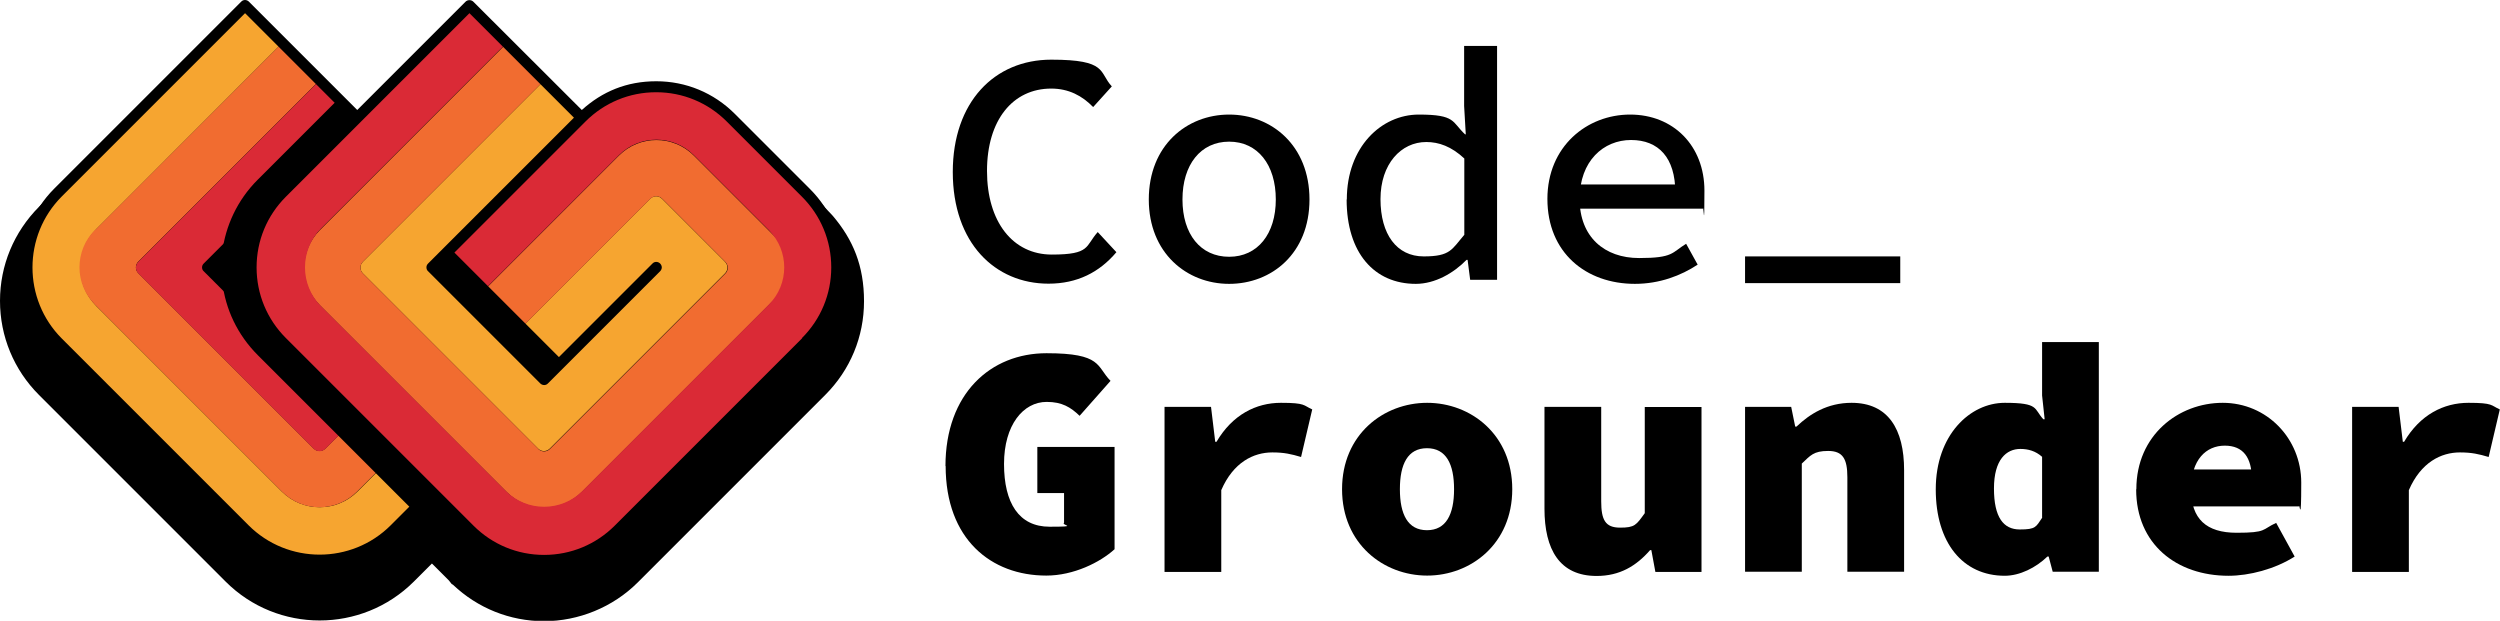 <?xml version="1.0" encoding="UTF-8"?>
<svg xmlns="http://www.w3.org/2000/svg" version="1.1" viewBox="0 0 1366 339.2">
  <!-- Generator: Adobe Illustrator 29.2.1, SVG Export Plug-In . SVG Version: 2.1.0 Build 116)  -->
  <defs>
    <style>
      .st0 {
        fill: #f6a530;
      }

      .st1 {
        isolation: isolate;
      }

      .st2 {
        fill: #da2a36;
      }

      .st3 {
        mix-blend-mode: soft-light;
      }

      .st4 {
        fill: #f16c30;
      }
    </style>
  </defs>
  <g class="st1">
    <g id="Layer_1">
      <g>
        <g>
          <path d="M450.3,112.8l-43-43h-.2c-24.7-22.4-61.2-24.7-88.3-6.9L256.5.5l-61.3,61.3L133.9.5,21.3,113C7.6,126.8,0,145,0,164.4s7.6,37.7,21.3,51.4l102,102c28.3,28.3,74.4,28.3,102.8,0l9.9-9.9,9.3,9.3,1.5,1.9.7.4c13.5,12.8,31.1,19.9,49.8,19.9s37.5-7.5,51.2-21.2l102.4-102.4c13.7-13.7,21.2-31.8,21.2-51.2s-6-33.6-17-46.6l-4.7-5Z"/>
          <g>
            <path class="st0" d="M133.9,3l20.4,20.4L52.6,125.2c-11.6,11.6-11.6,30.4,0,42l101.4,101.4c11.4,11.4,29.9,11.4,41.3,0l20.2-20.2,20.4,20.4-20.3,20.3c-22.6,22.6-59.3,22.6-82,0L31.7,187.2c-22.6-22.6-22.6-59.3,0-82L133.9,3Z"/>
            <path class="st4" d="M52,125.7L154.3,23.4l20.4,20.4-99.1,99.1c-1.8,1.8-1.8,4.6,0,6.4l95.8,95.8c1.8,1.8,4.6,1.8,6.4,0l17.2-17.2,20.4,20.4-20.4,20.4c-11.3,11.3-29.6,11.3-40.9,0l-102.2-102.2c-11.3-11.3-11.3-29.6,0-40.9h0Z"/>
            <path class="st0" d="M317.8,64.3l-20.4-20.4-81.9,81.9-17.2,17.2c-1.8,1.8-1.8,4.6,0,6.4l17.2,17.2,61.3,61.3,17.2,17.2c1.8,1.8,4.6,1.8,6.4,0l17.2-17.2,61.3-61.3,17.2-17.2c1.8-1.8,1.8-4.6,0-6.4l-17.2-17.2-17.2-17.2c-1.8-1.8-4.6-1.8-6.4,0l-17.2,17.2-61.3,61.3-40.9-40.9,81.9-81.9Z"/>
            <path class="st4" d="M294.1,245.2l-95.8-95.8c-1.8-1.8-1.8-4.6,0-6.4l99.1-99.1-20.4-20.4-102.3,102.3h0c-11.3,11.3-11.3,29.6,0,40.9h0s102.2,102.2,102.2,102.2h0c11.3,11.3,29.6,11.3,40.9,0h0s102.2-102.2,102.2-102.2l20.4-20.4-20.4-20.4-40.9-40.9h0c-11.3-11.3-29.6-11.3-40.9,0h0s-81.8,81.8-81.8,81.8l20.4,20.4,78.6-78.6c1.8-1.8,4.6-1.8,6.4,0l34.5,34.5c1.8,1.8,1.8,4.6,0,6.4l-95.8,95.8c-1.8,1.8-4.6,1.8-6.4,0Z"/>
            <path class="st2" d="M154.6,104.9L256.5,3l20.4,20.4-101.4,101.4c-11.8,11.8-11.8,30.8,0,42.6l100.8,100.8c11.6,11.6,30.4,11.6,42,0l101.8-101.8c11.2-11.2,11.2-29.4,0-40.6l-41-41c-11.3-11.3-29.6-11.3-40.9,0l-81.8,81.8-20.4-20.4,81.4-81.4c22.8-22.8,59.7-22.8,82.5,0l40.5,40.5c22.6,22.6,22.6,59.2,0,81.8l-101.9,101.9c-22.7,22.7-59.6,22.7-82.3,0l-101.5-101.5c-22.8-22.8-22.8-59.8,0-82.6Z"/>
            <rect class="st3" x="264.5" y="128.5" width="14.5" height="86.4" transform="translate(-41.9 242.4) rotate(-45)"/>
            <path class="st2" d="M75.6,149.4l95.8,95.8c1.8,1.8,4.6,1.8,6.4,0l17.2-17.2-81.8-81.8,81.9-81.9-20.4-20.4-99.1,99.1c-1.8,1.8-1.8,4.6,0,6.4Z"/>
            <path d="M442.6,103.3l-41.1-41.1c-11.5-11.5-26.7-17.8-42.9-17.8s-29.5,5.6-40.7,15.7L258.6.9c-1.1-1.1-3.1-1.1-4.2,0l-59.2,59.2L136,.9c-1.2-1.2-3.1-1.2-4.2,0L29.6,103.1c-23.8,23.8-23.8,62.5,0,86.2l102,102c11.9,11.9,27.5,17.8,43.1,17.8s31.2-5.9,43.1-17.8l18.2-18.2,18.4,18.4c11.5,11.5,26.7,17.8,42.9,17.8s31.4-6.3,42.9-17.8l102.4-102.4c11.5-11.5,17.8-26.7,17.8-42.9s-6.3-31.4-17.8-42.9ZM213.5,287c-21.4,21.4-56.3,21.4-77.7,0l-102-102c-21.4-21.4-21.4-56.3,0-77.7L133.9,7.2l57.1,57.1-79.7,79.7c-.6.6-.9,1.3-.9,2.1s.3,1.6.9,2.1l40.8,40.8,79.7,79.7-18.2,18.2ZM137.6,126.2c-2.2,6.3-3.4,13.1-3.4,20s1.2,13.7,3.4,20l-20-20,20-20ZM438.3,184.8l-102.4,102.4c-10.3,10.3-24,16-38.6,16s-28.3-5.7-38.6-16l-20.6-20.6-81.9-81.9c-10.3-10.3-16-24-16-38.6s5.7-28.3,16-38.6L256.5,7.2l57.1,57.1-79.7,79.7c-.6.6-.9,1.3-.9,2.1s.3,1.6.9,2.1l61.3,61.3c1.2,1.2,3.1,1.2,4.2,0l61.3-61.3c.6-.6.9-1.4.9-2.1s-.3-1.5-.9-2.1c-1.2-1.2-3.1-1.2-4.2,0l-59.2,59.2-57.1-57.1,79.7-79.7c10.3-10.3,24-16,38.6-16s28.3,5.7,38.6,16l41.1,41.1c10.3,10.3,16,24,16,38.6s-5.7,28.3-16,38.6Z"/>
            <g>
              <path class="st3" d="M121.5,154.3c1.7,14.6,8.2,28.6,19.4,39.8l84.8,84.8,10.2-10.2-81.8-81.8h0s-32.6-32.6-32.6-32.6Z"/>
              <path class="st3" d="M140.8,98.2c-11.2,11.2-17.6,25.3-19.4,39.8l32.6-32.6,9-9,32.1-32.1-10.2-10.2-44.1,44.1Z"/>
            </g>
          </g>
        </g>
        <g>
          <path d="M520.6,94c0-38.3,22.8-61.4,53.8-61.4s25.9,6.9,33.1,14.6l-10.2,11.3c-6-6.2-13.4-10.1-22.9-10.1-21,0-35.1,17.2-35.1,45s14.1,45.7,35.4,45.7,18.2-4.6,25.1-12.3l10.2,11c-9.3,11-21.4,17.2-37.1,17.2-29.2,0-52.3-22.2-52.3-61Z"/>
          <path d="M627.7,109c0-29.5,20.7-46.4,43.9-46.4s43.9,16.9,43.9,46.4-20.7,46.1-43.9,46.1-43.9-16.9-43.9-46.1ZM697.1,109c0-19-9.9-31.6-25.5-31.6s-25.5,12.6-25.5,31.6,9.9,31.3,25.5,31.3,25.5-12.5,25.5-31.3Z"/>
          <path d="M735.9,109c0-28.7,18.9-46.4,39.3-46.4s18,4,25.3,10.8h.4l-.9-15.5V25.1h18v127.8h-14.7l-1.4-10.9h-.6c-7,7.2-17.2,13.1-27.7,13.1-22.7,0-37.8-16.9-37.8-46.1ZM800.1,128.3v-41.7c-7.1-6.6-13.9-9-20.8-9-13.7,0-25,11.9-25,31.2s8.9,31.3,23.6,31.3,15.3-3.8,22.2-11.8Z"/>
          <path d="M845.5,108.7c0-28.7,21.6-46.1,45.2-46.1s40.6,17,40.6,41.6-.5,7.4-.8,9.8h-72.5v-13.2h61.3l-3.9,4.4c0-19.1-9.2-28.7-24.2-28.7s-28.1,11.4-28.1,32.2,13.6,32.3,32.5,32.3,17.8-3,25.7-7.8l6.3,11.4c-9.1,6-20.8,10.5-34.3,10.5-26.7,0-47.8-17-47.8-46.4Z"/>
          <path d="M516.6,254.7c0-39.7,24.7-61.7,55.2-61.7s27.2,7.2,35,15.1l-16.9,19.1c-4.9-4.7-9.6-7.6-18-7.6-12.8,0-23.3,12.6-23.3,33.9s8.1,34.3,24.9,34.3,6.1-.7,7.9-2.2v-16.2h-14.6v-25.2h42.2v55.9c-7.9,7.2-22.4,14.4-37.3,14.4-30.1,0-55-19.8-55-59.9Z"/>
          <path d="M636.3,222.3h25.4l2.3,19.1h.7c8.7-14.8,21.6-21.3,35.2-21.3s12.1,1.4,17.1,3.6l-6.1,26c-5.4-1.6-9.2-2.5-15.7-2.5-10.3,0-21.3,5.4-27.9,20.6v44.7h-31v-90.1Z"/>
          <path d="M733.3,267.3c0-29.9,22.7-47.2,46.5-47.2s46.5,17.3,46.5,47.2-22.7,47.2-46.5,47.2-46.5-17.3-46.5-47.2ZM794.5,267.3c0-13.7-4.3-22.4-14.8-22.4s-14.8,8.7-14.8,22.4,4.3,22.4,14.8,22.4,14.8-8.7,14.8-22.4Z"/>
          <path d="M843.9,277.8v-55.5h31v51.6c0,10.1,2.2,14.4,10.3,14.4s8.8-1.4,13.5-7.9v-58h31v90.1h-25.2l-2.2-11.9h-.7c-7.6,8.7-16.6,14.1-29.2,14.1-20.2,0-28.5-14.4-28.5-36.8Z"/>
          <path d="M953.5,222.3h25.2l2.2,10.8h.7c7.2-6.9,16.9-13,30.1-13,20,0,28.7,14.4,28.7,36.8v55.5h-31v-51.6c0-10.1-2.5-14.4-10.5-14.4s-9.7,2.5-14.4,6.9v59.1h-31v-90.1Z"/>
          <path d="M1057.7,267.3c0-29.6,18.7-47.2,37.7-47.2s15.7,3.2,21.1,9h.7l-1.4-13v-29.2h31v125.5h-25.2l-2.2-8.3h-.7c-6.3,6.1-15.1,10.5-23.3,10.5-22.9,0-37.7-18-37.7-47.2ZM1115.8,282.8v-33.2c-3.6-3.2-7.6-4.3-11.9-4.3-7.6,0-14.4,5.8-14.4,21.6s5.2,22.4,14.1,22.4,8.8-1.4,12.3-6.5Z"/>
          <path d="M1167.3,267.3c0-29.6,23.1-47.2,47.2-47.2s42.9,19.5,42.9,43.6-.9,10.8-1.3,13h-65.4v-20.2h44l-4.3,5.4c0-11.9-4.7-18.4-14.8-18.4s-18.4,7.6-18.4,23.8,8.3,23.8,24.9,23.8,13.7-1.8,21.6-5.4l10.1,18.4c-10.8,6.9-24.9,10.5-36.1,10.5-28.5,0-50.5-17.3-50.5-47.2Z"/>
          <path d="M1285.2,222.3h25.4l2.3,19.1h.7c8.7-14.8,21.6-21.3,35.2-21.3s12.1,1.4,17.1,3.6l-6.1,26c-5.4-1.6-9.2-2.5-15.7-2.5-10.3,0-21.3,5.4-27.9,20.6v44.7h-31v-90.1Z"/>
        </g>
        <rect x="953.5" y="140.1" width="84.8" height="14.6"/>
      </g>
    </g>
  </g>
</svg>